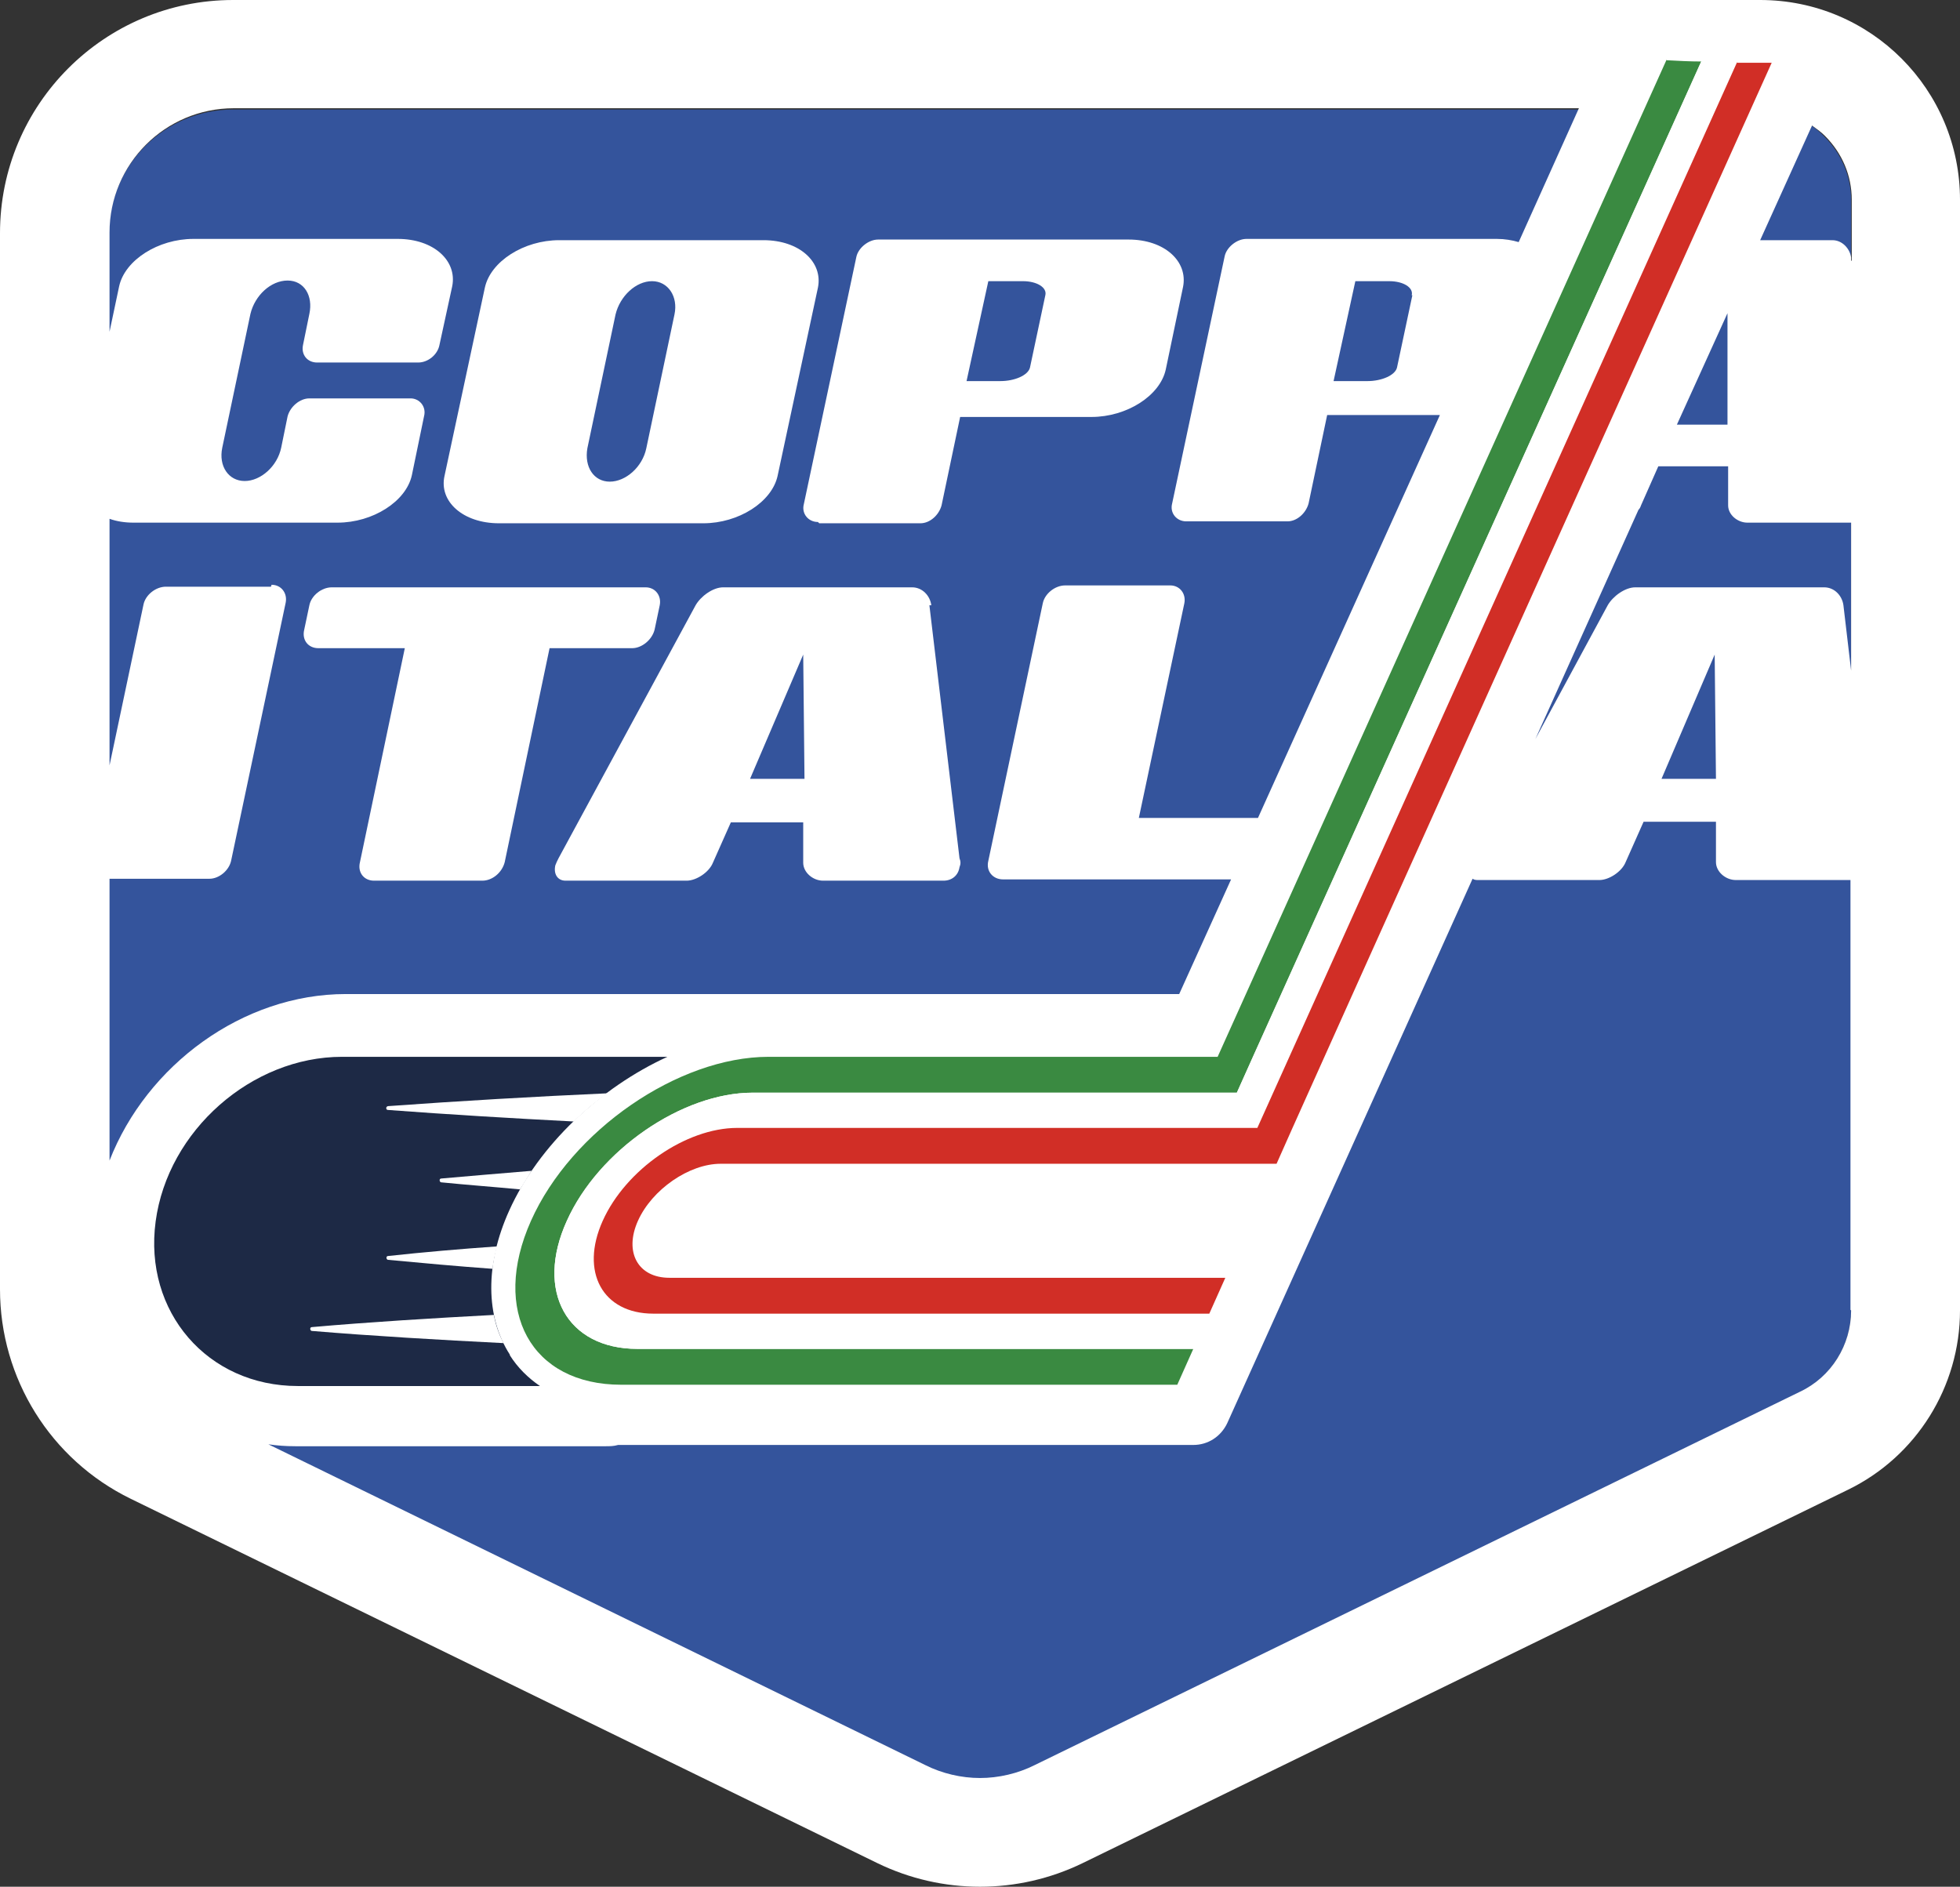 <?xml version="1.0" encoding="UTF-8" standalone="no"?>
<svg
   id="Livello_1"
   version="1.1"
   viewBox="0 0 306 294.575"
   sodipodi:docname="logo_coppa_italia.svg"
   width="306"
   height="294.575"
   inkscape:version="1.3.2 (091e20e, 2023-11-25, custom)"
   xmlns:inkscape="http://www.inkscape.org/namespaces/inkscape"
   xmlns:sodipodi="http://sodipodi.sourceforge.net/DTD/sodipodi-0.dtd"
   xmlns="http://www.w3.org/2000/svg"
   xmlns:svg="http://www.w3.org/2000/svg">
  <rect x="0" y="0" width="306" height="294.575" fill="#333333" stroke="none"/>
  <sodipodi:namedview
     id="namedview17"
     pagecolor="#ffffff"
     bordercolor="#000000"
     borderopacity="0.25"
     inkscape:showpageshadow="2"
     inkscape:pageopacity="0.0"
     inkscape:pagecheckerboard="0"
     inkscape:deskcolor="#d1d1d1"
     inkscape:zoom="1.9576211"
     inkscape:cx="152.99182"
     inkscape:cy="147.37275"
     inkscape:window-width="1920"
     inkscape:window-height="1009"
     inkscape:window-x="-8"
     inkscape:window-y="-8"
     inkscape:window-maximized="1"
     inkscape:current-layer="Livello_1" />
  <!-- Generator: Adobe Illustrator 29.1.0, SVG Export Plug-In . SVG Version: 2.1.0 Build 142)  -->
  <defs
     id="defs1">
    <style
       id="style1">
      .st0 {
        fill: #fff;
      }

      .st1 {
        fill: #3a8a41;
      }

      .st2 {
        fill: #1d2945;
      }

      .st3 {
        fill: #d12e26;
      }

      .st4 {
        fill: #34549c;
      }
    </style>
  </defs>
  <path
     class="st4"
     d="m 153,277.7 c -2.9,0 -5.9,-0.7 -8.5,-2 L 27.9,218.8 C 21.3,215.6 17,208.7 17,201.4 V 36.5 C 17,25.8 25.7,17.1 36.4,17.1 h 238.4 c 3.8,0 7.4,1.5 10,4.2 2.7,2.7 4.2,6.2 4.2,10 v 173.4 c 0,5.4 -3.2,10.4 -8,12.7 l -119.5,58.3 c -2.6,1.3 -5.6,2 -8.5,2 z"
     id="path1" />
  <g
     id="g6"
     transform="translate(-89.1,-60.3)">
    <path
       class="st0"
       d="m 167,142 h 31.9 c 5.5,0 10.7,-3.3 11.6,-7.4 l 6.3,-29.4 c 0.8,-4 -2.9,-7.4 -8.5,-7.4 h -31.9 c -5.5,0 -10.7,3.3 -11.6,7.4 l -6.3,29.4 c -0.9,4 2.9,7.4 8.5,7.4 z m 13.8,-11.7 4.4,-20.9 c 0.7,-2.9 3.2,-5.2 5.7,-5.2 2.5,0 4.1,2.4 3.5,5.2 l -4.4,20.9 c -0.6,2.9 -3.2,5.2 -5.7,5.2 -2.5,0 -4,-2.3 -3.5,-5.2 z"
       id="path2" />
    <path
       class="st0"
       d="m 217,142 h 15.8 c 1.5,0 2.9,-1.3 3.3,-2.8 l 2.9,-13.8 h 20.5 c 5.5,0 10.7,-3.3 11.6,-7.4 l 2.7,-12.9 c 0.8,-4 -2.9,-7.4 -8.5,-7.4 h -39.1 c -1.5,0 -3.1,1.3 -3.4,2.7 l -8.2,38.6 c -0.4,1.5 0.7,2.8 2.2,2.8 z m 26.5,-37.8 h 5.3 c 2.2,0 3.8,1 3.5,2.2 l -2.4,11.3 c -0.3,1.2 -2.4,2.1 -4.6,2.1 H 240 l 3.4,-15.6 z"
       id="path3" />
    <path
       class="st0"
       d="m 138.9,161.5 h 13.4 l -7,33.4 c -0.4,1.6 0.6,2.9 2.2,2.9 h 16.9 c 1.6,0 3.1,-1.3 3.5,-2.9 l 7,-33.4 h 12.9 c 1.5,0 3.1,-1.3 3.5,-2.9 l 0.8,-3.8 c 0.3,-1.5 -0.7,-2.8 -2.2,-2.8 h -49 c -1.6,0 -3.2,1.3 -3.5,2.8 l -0.8,3.8 c -0.4,1.6 0.6,2.9 2.2,2.9 z"
       id="path4" />
    <path
       class="st0"
       d="m 234.5,154.8 c -0.2,-1.5 -1.4,-2.8 -3,-2.8 H 202 c -1.6,0 -3.5,1.4 -4.3,2.8 l -21.4,39.5 c -0.2,0.4 -0.4,0.8 -0.5,1.1 -0.3,1.3 0.3,2.4 1.6,2.4 h 18.9 c 1.5,0 3.5,-1.3 4.1,-2.8 l 2.8,-6.3 h 11.3 v 6.3 c 0,1.5 1.5,2.8 3.1,2.8 h 18.8 c 1.3,0 2.3,-0.8 2.5,-2.1 0.2,-0.5 0.2,-0.9 0,-1.4 l -4.7,-39.5 z m -28.3,27.1 8.3,-19.4 0.2,19.4 z"
       id="path5" />
    <path
       class="st0"
       d="M 363.9,60.3 H 125.5 c -20.1,0 -36.4,16.3 -36.4,36.4 v 164.9 c 0,13.9 7.9,26.6 20.4,32.7 l 116.6,56.9 c 10.1,4.9 21.9,4.9 32,0 l 119.5,-58.3 c 10.7,-5.2 17.5,-16.1 17.5,-28 V 91.5 c 0,-17.2 -13.9,-31.2 -31.2,-31.2 z m -5,66.3 h -8 l 7.9,-17.4 v 17.4 z M 131.4,151.9 H 115 c -1.6,0 -3.2,1.3 -3.5,2.8 l -5.3,25.1 v -38.5 c 1.1,0.4 2.4,0.6 3.7,0.6 h 31.9 c 5.5,0 10.7,-3.3 11.6,-7.4 l 1.9,-9.2 c 0.4,-1.5 -0.7,-2.8 -2.1,-2.8 h -15.8 c -1.5,0 -3,1.3 -3.4,2.8 l -1,4.9 c -0.6,2.9 -3.2,5.2 -5.7,5.2 -2.5,0 -4.1,-2.3 -3.5,-5.2 l 4.4,-20.9 c 0.7,-2.9 3.2,-5.2 5.8,-5.2 2.6,0 4,2.4 3.4,5.2 l -1,4.9 c -0.3,1.5 0.7,2.7 2.2,2.7 h 15.8 c 1.5,0 3,-1.2 3.3,-2.7 l 2,-9.2 c 0.8,-4 -2.9,-7.4 -8.5,-7.4 h -31.9 c -5.5,0 -10.7,3.3 -11.6,7.4 l -1.5,7.1 V 96.6 c 0,-10.7 8.7,-19.4 19.4,-19.4 h 210 l -9.4,20.9 c -1,-0.3 -2.2,-0.5 -3.4,-0.5 h -39.1 c -1.5,0 -3.1,1.3 -3.4,2.7 l -8.2,38.6 c -0.4,1.5 0.7,2.8 2.2,2.8 h 15.8 c 1.5,0 2.9,-1.3 3.3,-2.8 l 2.9,-13.8 h 17.6 L 285.5,188 h -18.6 l 7.1,-33.5 c 0.3,-1.5 -0.7,-2.8 -2.2,-2.8 h -16.4 c -1.6,0 -3.2,1.3 -3.5,2.8 l -8.5,40.2 c -0.4,1.6 0.7,2.9 2.3,2.9 h 35.6 l -8.1,17.9 h -63.9 c -0.6,0 -1.2,0 -1.8,0 h -64.4 c -16.1,0 -31.1,11.1 -36.9,26 v -44 h 15.6 c 1.5,0 3.1,-1.3 3.4,-2.9 l 8.5,-40.2 c 0.3,-1.5 -0.7,-2.8 -2.2,-2.8 z m 178.2,-45.5 -2.4,11.3 c -0.3,1.2 -2.4,2.1 -4.6,2.1 h -5.3 l 3.4,-15.6 h 5.3 c 2.2,0 3.8,1 3.5,2.2 z m 68.5,158.5 c 0,5.4 -3.1,10.4 -8,12.7 l -119.5,58.3 c -2.6,1.3 -5.6,2 -8.5,2 -2.9,0 -5.9,-0.7 -8.5,-2 L 131,285.8 c 1.4,0.2 2.7,0.3 4.2,0.3 h 48.5 c 0.6,0 1.2,0 1.9,-0.2 0.2,0 0.4,0 0.6,0 h 89.2 c 2.3,0 4.3,-1.3 5.3,-3.4 l 38.3,-85 c 0.3,0.2 0.6,0.2 0.9,0.2 h 18.9 c 1.5,0 3.5,-1.3 4.1,-2.8 l 2.8,-6.3 H 357 v 6.3 c 0,1.5 1.5,2.8 3.1,2.8 H 378 v 67.1 z m -29.6,-83 8.3,-19.4 0.2,19.4 z m 29.6,-16.9 -1.2,-10.2 c -0.2,-1.5 -1.4,-2.8 -3,-2.8 h -29.5 c -1.6,0 -3.5,1.4 -4.3,2.8 l -11.3,20.9 16.1,-35.8 c 0.2,-0.2 0.3,-0.4 0.4,-0.7 l 2.7,-6.1 h 10.9 v 6.1 c 0,1.5 1.5,2.7 3,2.7 h 16.2 v 23 z m 0,-64 v -0.5 c -0.2,-1.4 -1.4,-2.7 -2.9,-2.7 H 363.9 L 372,79.9 c 0.7,0.5 1.4,1 2,1.6 2.7,2.7 4.2,6.2 4.2,10 v 9.5 z"
       id="path6" />
  </g>
  <path
     class="st0"
     d="m 112.5,185.5 h 89.2 L 282.6,6.2 c -7.9,1.6 -17,0.3 -24.9,0 l -70,155.2 H 53.9 c -16.2,0 -31.2,13.2 -33.3,29.5 -2.2,16.2 9.3,29.4 25.5,29.4 l 140.2,-0.2 11,-24.2 h -92.7 c -0.4,0 -1.4,0 -1.8,-0.6 -0.3,-0.4 -0.4,-1.5 0.3,-3 1.6,-3.5 6,-6.7 9.5,-6.7 z"
     id="path7" />
  <path
     class="st0"
     d="m 112.5,185.5 h 89.2 L 280.9,9.8 c -8.2,0 -16.4,-0.2 -24.7,-0.7 L 187.6,161.2 H 120 c -15.5,0 -33.6,12.5 -40.5,27.8 -3.8,8.3 -3.7,16.5 0.1,22.5 3.5,5.4 9.7,8.4 17.4,8.4 h 89.2 l 11,-24.2 h -92.7 c -0.4,0 -1.4,0 -1.8,-0.6 -0.3,-0.4 -0.4,-1.5 0.3,-3 1.6,-3.5 6,-6.7 9.5,-6.7 z"
     id="path8" />
  <g
     id="g11"
     transform="translate(-89.1,-60.3)">
    <path
       class="st1"
       d="m 349.3,69.6 -70.1,155.7 h -70.1 c -14.1,0 -30.8,11.5 -37.1,25.6 -6.3,14.1 0,25.6 14.1,25.6 h 86.8 l 2.5,-5.6 h -86.8 c -11,0 -16,-9 -11,-20 5,-11 18,-20 29,-20 h 75.6 l 2.5,-5.6 70,-155.4 c -1.8,0 -3.6,-0.1 -5.5,-0.2 z"
       id="path9" />
    <path
       class="st0"
       d="m 354.7,69.9 -72.5,161 h -75.6 c -11,0 -24.1,9 -29,20 -5,11 0,20 11,20 h 86.8 l 2.5,-5.6 h -86.8 c -8,0 -11.5,-6.5 -7.9,-14.5 3.6,-8 13,-14.5 21,-14.5 h 81.2 L 360.3,69.9 c -1.8,0 -3.7,0 -5.5,-0.1 z"
       id="path10" />
    <path
       class="st3"
       d="m 360.3,70 -74.9,166.4 h -81.2 c -8,0 -17.4,6.5 -21,14.5 -3.6,8 0,14.5 7.9,14.5 h 86.8 l 2.5,-5.6 h -86.8 c -4.9,0 -7.1,-4 -4.9,-8.9 2.2,-4.9 8,-8.9 12.9,-8.9 h 86.8 l 2.4,-5.4 v 0 c 0,-0.1 74.9,-166.5 74.9,-166.5 -1.8,0 -3.7,0 -5.5,0 z"
       id="path11" />
  </g>
  <g
     id="g17"
     transform="translate(-89.1,-60.3)">
    <path
       class="st2"
       d="m 168.7,271.8 c -3.8,-5.9 -3.9,-14.1 -0.1,-22.5 4.6,-10.2 14.2,-19.2 24.7,-24 h -50.8 c -14.1,0 -27.2,11.5 -29.1,25.7 -1.9,14.1 8.1,25.7 22.2,25.7 h 37.8 c -1.9,-1.3 -3.5,-2.9 -4.7,-4.8 z"
       id="path12" />
    <g
       id="g16">
      <path
         class="st0"
         d="m 149.7,233 c -0.1,0 -0.3,0.1 -0.3,0.3 0,0.2 0.1,0.3 0.3,0.3 9.3,0.7 19.3,1.3 29,1.8 1.6,-1.6 3.4,-3.1 5.2,-4.4 -11.2,0.5 -23.2,1.2 -34.2,2 z"
         id="path13" />
      <path
         class="st0"
         d="m 158,244.9 c 4,0.4 8.1,0.7 12.3,1.1 0.6,-1 1.2,-1.9 1.8,-2.9 -4.8,0.4 -9.6,0.8 -14.1,1.2 -0.4,0 -0.3,0.6 0,0.6 z"
         id="path14" />
      <path
         class="st0"
         d="m 166,258.4 c 0.1,-1.1 0.4,-2.3 0.7,-3.5 -5.7,0.4 -11.5,0.9 -17,1.5 -0.4,0 -0.3,0.6 0,0.6 5.3,0.5 10.8,1 16.3,1.4 z"
         id="path15" />
      <path
         class="st0"
         d="m 137.8,267.5 c -0.4,0 -0.3,0.6 0,0.6 9.6,0.8 20,1.4 29.9,1.9 -0.7,-1.4 -1.2,-2.8 -1.5,-4.4 -9.4,0.5 -19.3,1.1 -28.4,1.9 z"
         id="path16" />
    </g>
  </g>
</svg>
